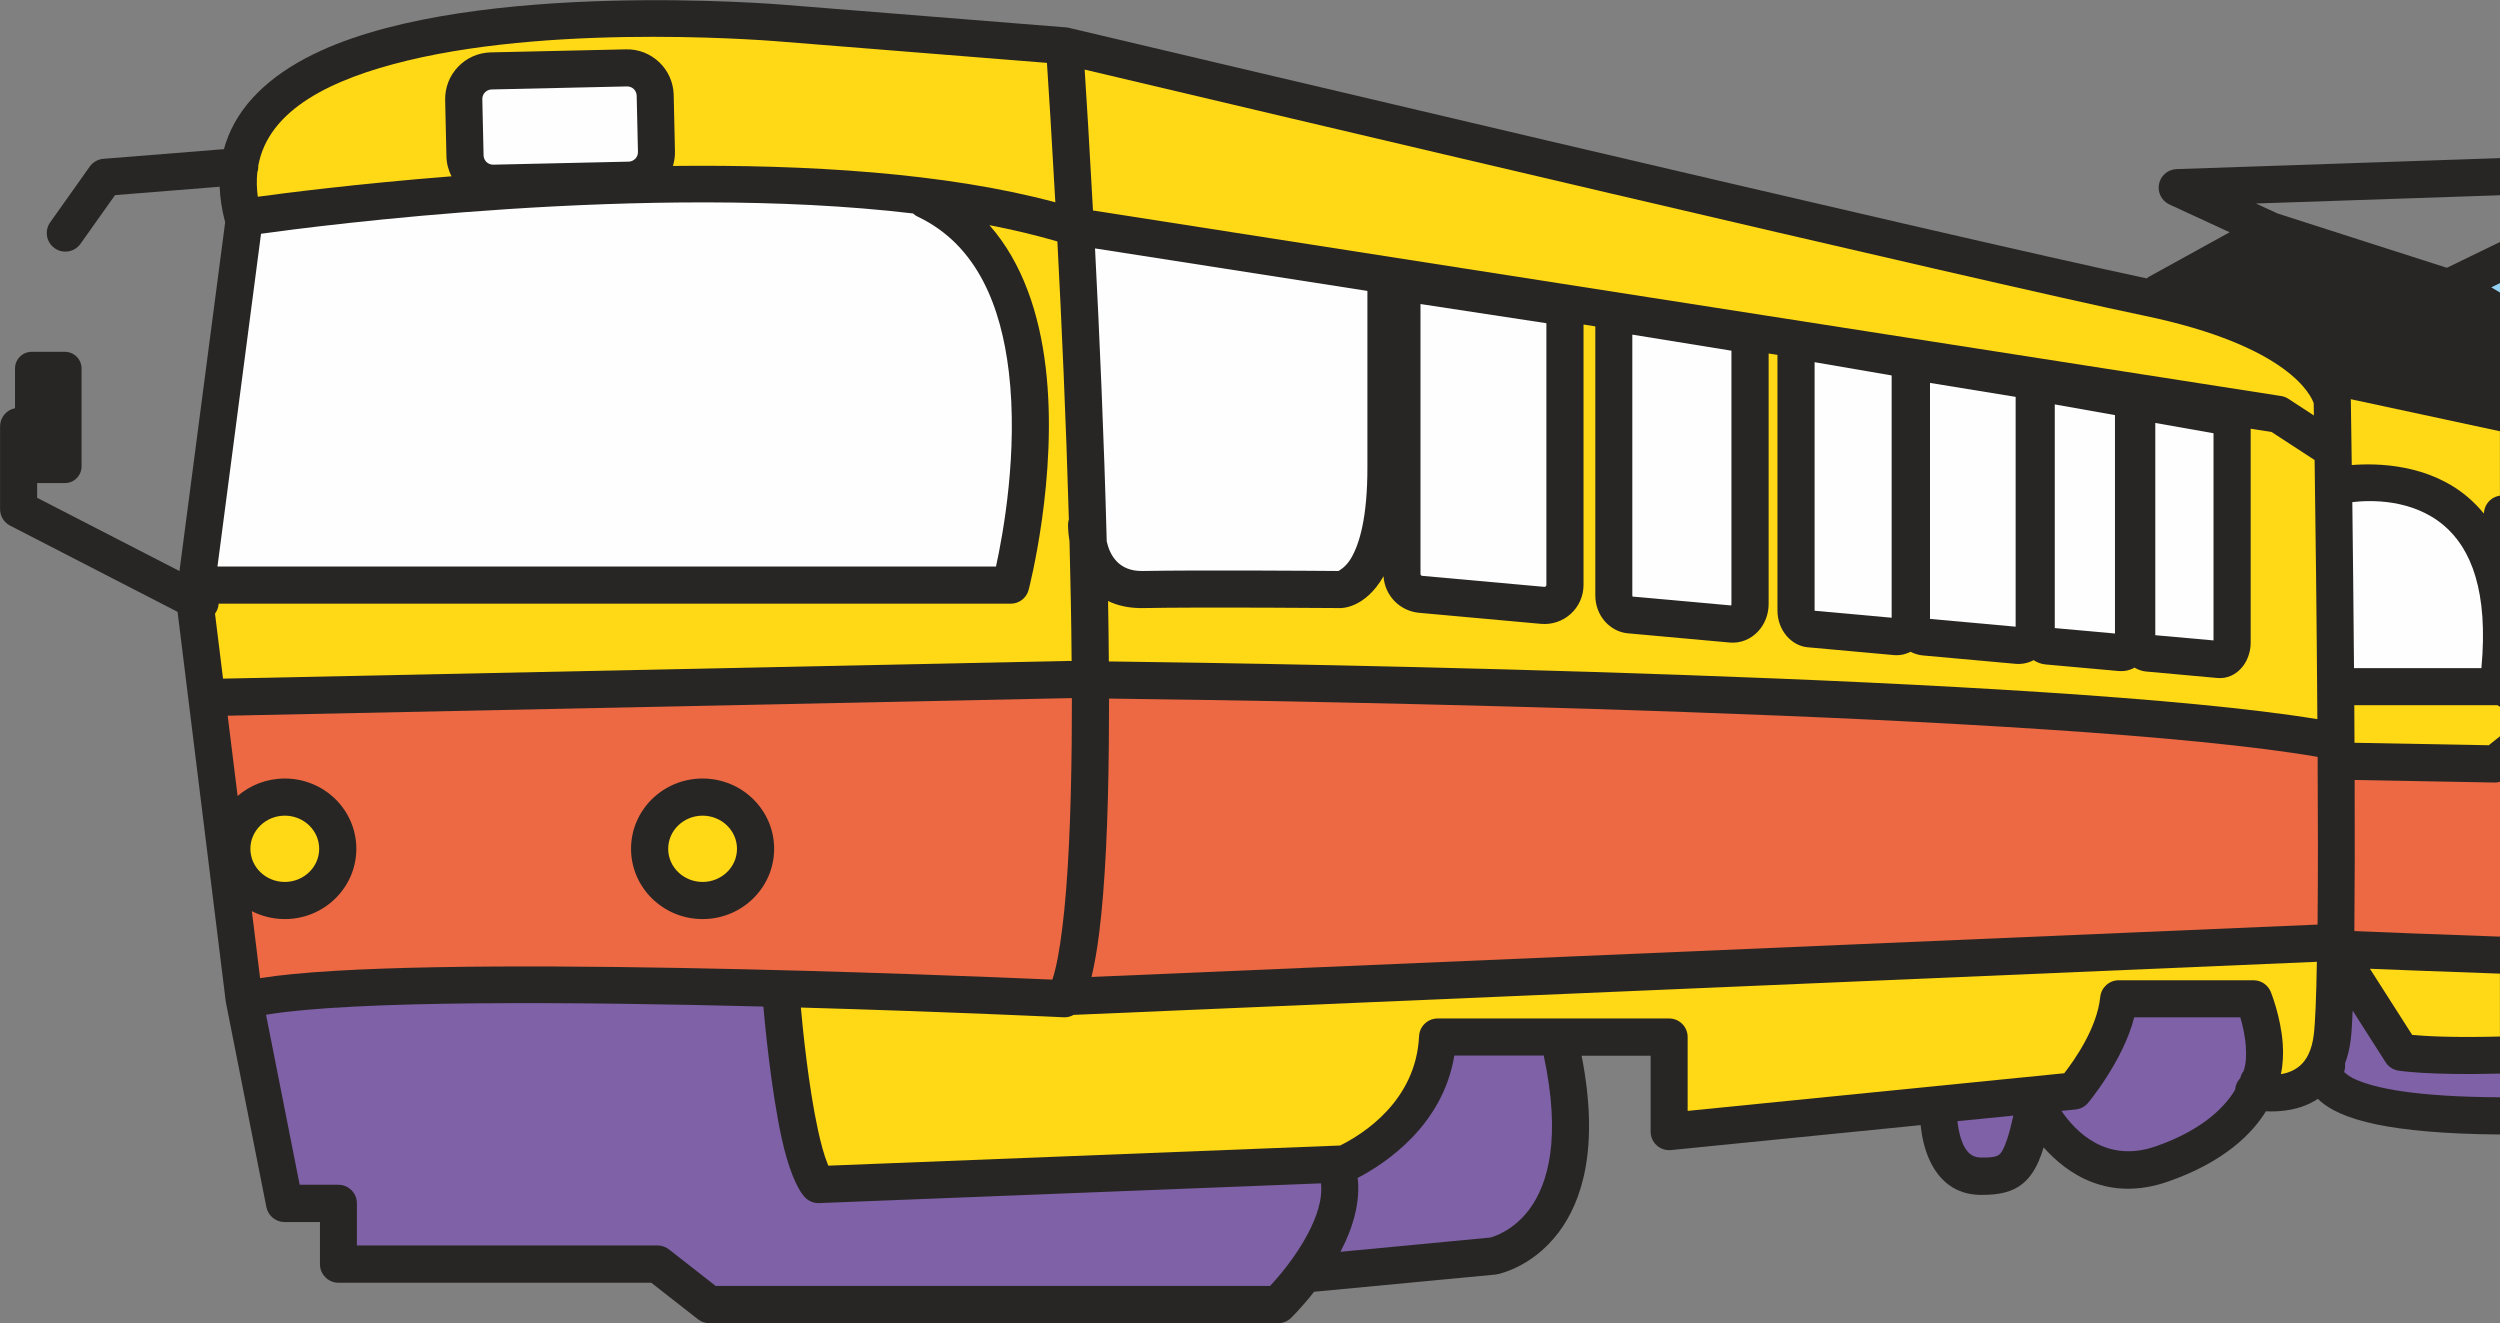 <?xml version="1.0" encoding="UTF-8"?> <!-- Creator: CorelDRAW 2019 (64-Bit) --> <svg xmlns="http://www.w3.org/2000/svg" xmlns:xlink="http://www.w3.org/1999/xlink" xml:space="preserve" width="51.628mm" height="27.323mm" style="shape-rendering:geometricPrecision; text-rendering:geometricPrecision; image-rendering:optimizeQuality; fill-rule:evenodd; clip-rule:evenodd" viewBox="0 0 354.65 187.69"><rect x="0" y="0" width="354.65" height="187.69" fill="#808080" stroke="none"/> <defs> <style type="text/css"> <![CDATA[ .fil4 {fill:#FEFEFE} .fil2 {fill:#FFD915} .fil3 {fill:#EC6943} .fil5 {fill:#94D1F3} .fil1 {fill:#7E61A6} .fil0 {fill:#282624} ]]> </style> </defs> <g id="Слой_x0020_1">  <g id="_2635067445376"> <path class="fil0" d="M31.75 21.16l-17.08 1.37c-0.78,0.06 -1.49,0.47 -1.94,1.1l-5.61 7.91c-0.84,1.18 -0.56,2.83 0.63,3.67 1.18,0.84 2.83,0.56 3.67,-0.63l4.9 -6.9 14.84 -1.19c0.06,1.59 0.31,3.27 0.78,5.05 0,0 -4.92,37.55 -6.48,49.47l-20.19 -10.39 0 -2.09 3.94 0c1.3,0 2.36,-1.06 2.36,-2.36l0 -13.9c0,-1.3 -1.06,-2.36 -2.36,-2.36l-4.72 0c-1.3,0 -2.36,1.06 -2.36,2.36l0 5.64c-1.21,0.24 -2.12,1.3 -2.12,2.58l0 11.74c0,0.99 0.55,1.89 1.43,2.34l23.75 12.23 6.83 55.23c0.01,0.06 0.02,0.13 0.03,0.19l5.74 29.02c0.25,1.23 1.33,2.12 2.58,2.12l5.02 0c0,0 0,5.98 0,5.98 0,1.45 1.18,2.63 2.63,2.63l44.37 0c0,0 6.62,5.18 6.62,5.18 0.46,0.36 1.03,0.56 1.62,0.56l80.68 0c0.69,0 1.34,-0.27 1.83,-0.74 0,0 1.49,-1.44 3.28,-3.72l25.63 -2.43c0.07,-0.01 0.15,-0.02 0.22,-0.03 0,0 4.98,-0.82 8.86,-5.99 3.2,-4.27 5.84,-11.8 3.24,-25.03l9.79 0c0,0 0,10.76 0,10.76 0,0.74 0.31,1.45 0.86,1.95 0.55,0.5 1.29,0.74 2.03,0.67l35.41 -3.54c0.15,1.44 0.51,3.4 1.35,5.14 1.26,2.62 3.48,4.74 7.19,4.76 2.65,0.01 4.46,-0.41 5.89,-1.56 0.89,-0.72 1.68,-1.74 2.34,-3.28 0.24,-0.55 0.46,-1.18 0.68,-1.9 3.39,3.81 9.21,7.77 17.62,4.86 8.21,-2.85 12.1,-7.02 13.91,-9.98 2,0.1 4.91,-0.13 7.38,-1.77 0.1,0.11 0.22,0.21 0.33,0.32 1.26,1.12 3.62,2.42 8.08,3.33 3.81,0.78 9.36,1.35 17.43,1.41l0 -126.61 -7.55 3.66 -24.03 -7.71c0,0 -3.05,-1.41 -3.05,-1.41l34.63 -1.17 0 -5.27 -45.89 1.56c-1.22,0.04 -2.25,0.91 -2.49,2.11 -0.24,1.2 0.37,2.4 1.48,2.91l8.54 3.94 -11.36 6.26c-0.14,0.08 -0.28,0.17 -0.41,0.28 -25.98,-5.47 -150.07,-34.88 -152.85,-35.53 -0.16,-0.04 -0.32,-0.07 -0.48,-0.08l-39.82 -3.19c-1.04,-0.09 -43.63,-3.6 -65.81,6.48 -6.35,2.89 -11.08,6.9 -13.19,12.16 -0.24,0.6 -0.45,1.22 -0.62,1.85z"></path> <path class="fil1" d="M108.31 142.79c-26.56,-0.68 -58.01,-0.93 -70.57,1.16l4.77 24.12 5.49 0c1.45,0 2.63,1.18 2.63,2.63 0,0 0,5.98 0,5.98l42.65 0c0.59,0 1.16,0.2 1.62,0.56 0,0 6.62,5.18 6.62,5.18 8.8,0 78.66,0 78.66,-0 1.2,-1.29 3.64,-4.11 5.39,-7.47 1.16,-2.23 2.08,-4.71 1.82,-7.08l-71.18 2.8c-0.73,0.03 -1.45,-0.25 -1.97,-0.77 -1.23,-1.23 -2.48,-4.43 -3.35,-8.42 -1.52,-6.95 -2.4,-16.43 -2.6,-18.69z"></path> <path class="fil1" d="M219 149.74l-12.69 0c-1.64,9.96 -9.8,15.32 -13.71,17.36 0.4,3.45 -0.67,7.06 -2.35,10.29 -0.03,0.06 -0.07,0.13 -0.1,0.19 7.33,-0.7 21.24,-2.02 21.24,-2.02 0.47,-0.12 3.25,-0.93 5.52,-3.95 2.76,-3.68 4.57,-10.26 2.08,-21.87z"></path> <path class="fil2" d="M328.69 136.44l-176.38 7.53c-0.42,0.24 -0.92,0.37 -1.43,0.34 0,0 -16.54,-0.79 -37.27,-1.38 0.26,2.91 1.08,11.22 2.44,17.43 0.4,1.83 0.84,3.48 1.34,4.7 0.04,0.1 0.08,0.2 0.12,0.3l72.6 -2.86c3.22,-1.6 10.76,-6.3 11.2,-15.51 0.07,-1.41 1.23,-2.51 2.63,-2.51l32.84 0c1.46,0 2.63,1.18 2.63,2.63 0,0 0,10.48 0,10.48 0,0 53.42,-5.34 53.42,-5.34 1.41,-1.81 4.66,-6.39 5.11,-10.82 0.14,-1.35 1.27,-2.37 2.62,-2.37l19.13 0c1.07,0 2.03,0.65 2.44,1.64 0,0 1.42,3.48 1.7,7.35 0.1,1.44 0.04,2.92 -0.26,4.33 0.88,-0.14 1.82,-0.47 2.63,-1.14 1.02,-0.84 1.76,-2.26 2.03,-4.44 0.21,-1.71 0.36,-5.4 0.44,-10.34z"></path> <path class="fil3" d="M32.3 101.53l1.41 11.39c1.78,-1.54 4.12,-2.48 6.69,-2.48 5.62,0 10.15,4.48 10.15,9.97 0,5.48 -4.53,9.97 -10.15,9.97 -1.68,0 -3.27,-0.41 -4.67,-1.12l1.17 9.5c22.09,-3.57 99.45,-0.36 112.39,0.21 0.58,-1.77 1.03,-4.27 1.41,-7.34 0.83,-6.65 1.22,-15.77 1.33,-26.07 0.02,-2.13 0.03,-4.3 0.03,-6.52 -0.2,-0 -0.34,-0 -0.4,-0l-119.36 2.49z"></path> <path class="fil3" d="M157.33 99.1c0,2.21 -0.01,4.39 -0.03,6.51 -0.1,10.54 -0.51,19.87 -1.36,26.67 -0.3,2.42 -0.67,4.54 -1.1,6.31l173.93 -7.43c0.07,-6.86 0.06,-15.21 0.01,-23.79 -36.31,-6.24 -145.27,-7.95 -171.45,-8.27z"></path> <path class="fil0" d="M99.67 110.44c-5.62,0 -10.15,4.48 -10.15,9.97 0,5.48 4.53,9.97 10.15,9.97 5.62,0 10.15,-4.49 10.15,-9.97 0,-5.48 -4.53,-9.97 -10.15,-9.97z"></path> <path class="fil2" d="M40.4 115.71c2.68,0 4.88,2.09 4.88,4.7 0,2.61 -2.21,4.7 -4.88,4.7 -2.68,0 -4.88,-2.09 -4.88,-4.7 0,-2.61 2.21,-4.7 4.88,-4.7z"></path> <path class="fil2" d="M99.67 115.71c2.67,0 4.88,2.09 4.88,4.7 0,2.61 -2.2,4.7 -4.88,4.7 -2.68,0 -4.88,-2.09 -4.88,-4.7 0,-2.61 2.21,-4.7 4.88,-4.7z"></path> <path class="fil2" d="M224.64 46.05l0 36.93c0,1.56 -0.65,3.04 -1.8,4.09 -1.15,1.05 -2.69,1.57 -4.23,1.43 -4.59,-0.42 -13.03,-1.18 -17.31,-1.57 -2.74,-0.25 -4.87,-2.47 -5.03,-5.19 -2.65,4.66 -6.12,4.52 -6.12,4.52l-0.09 0c0,0 -19.54,-0.16 -27.84,0 -2.04,0.04 -3.69,-0.35 -5.03,-1 0.05,2.89 0.09,5.76 0.11,8.57 25.92,0.33 133.96,2.05 171.44,8.19 -0.09,-14.11 -0.27,-28.17 -0.39,-36.76l-6.11 -3.98 -2.96 -0.46 0 30.33c0,1.27 -0.42,2.48 -1.1,3.36 -0.97,1.26 -2.32,1.79 -3.62,1.67 -2.69,-0.24 -7.62,-0.69 -10.12,-0.92 -0.56,-0.05 -1.12,-0.24 -1.63,-0.55 -0.72,0.4 -1.5,0.55 -2.27,0.48 -2.74,-0.25 -7.78,-0.7 -10.34,-0.93 -0.59,-0.05 -1.18,-0.26 -1.71,-0.61 -0.79,0.42 -1.68,0.6 -2.56,0.52 -3.5,-0.32 -9.91,-0.89 -13.17,-1.19 -0.61,-0.06 -1.19,-0.24 -1.73,-0.52 -0.74,0.38 -1.55,0.54 -2.35,0.47 -3.25,-0.3 -9.23,-0.84 -12.26,-1.11 -2.22,-0.2 -4.27,-2.33 -4.27,-5.25l0 -36.23 -1.25 -0.19 0 35.54c0,1.47 -0.56,2.88 -1.5,3.88 -1.09,1.17 -2.56,1.71 -4.02,1.58 -3.84,-0.35 -10.89,-0.98 -14.47,-1.31 -2.5,-0.23 -4.6,-2.48 -4.6,-5.39l0 -38.15 -1.66 -0.26z"></path> <path class="fil2" d="M140.36 31.94c4.75,5.39 7.09,12.67 7.98,20.17 1.83,15.41 -2.42,31.57 -2.42,31.57 -0.3,1.16 -1.35,1.96 -2.55,1.96l-112.35 0c-0.02,0.35 -0.12,0.71 -0.29,1.04 -0.07,0.13 -0.14,0.25 -0.23,0.36l1.14 9.23 119.94 -2.51c0.03,0 0.05,0 0.08,0l0.36 0.01c-0.04,-5.53 -0.15,-11.24 -0.3,-16.98 -0.23,-1.41 -0.21,-2.4 -0.21,-2.4 0.01,-0.24 0.05,-0.48 0.12,-0.7 -0.4,-14 -1.03,-27.94 -1.63,-39.44 -3.05,-0.89 -6.28,-1.66 -9.66,-2.31z"></path> <path class="fil4" d="M245.6 85.89l-14.01 -1.26c-0.02,-0.05 -0.03,-0.12 -0.03,-0.17 0,0 0,-36.99 0,-36.99l14.06 2.28 0 35.94c0,0.07 -0.01,0.14 -0.03,0.2z"></path> <path class="fil4" d="M219.37 45.85l0 37.13c0,0.08 -0.03,0.15 -0.09,0.2 -0.06,0.05 -0.13,0.08 -0.21,0.07l-17.31 -1.56c-0.14,-0.01 -0.25,-0.13 -0.25,-0.27 0,0 0,-38.29 0,-38.29l17.85 2.72z"></path> <path class="fil4" d="M155.34 35.23c0.63,12.2 1.28,26.94 1.66,41.57 0.42,1.88 1.63,4.27 5.11,4.2 7.8,-0.15 25.46,-0.02 27.75,-0 0.18,-0.09 1.04,-0.57 1.73,-1.69 1.31,-2.14 2.39,-6.02 2.39,-12.98l0 -25.06 -38.64 -6.03z"></path> <path class="fil4" d="M129.51 30.28c-37.38,-4.43 -84.79,1.81 -92.48,2.88l-6.18 47.21 110.44 0c1,-4.55 3.17,-16.31 1.82,-27.64 -1.08,-9.06 -4.36,-17.93 -12.92,-21.99 -0.26,-0.12 -0.48,-0.28 -0.68,-0.47z"></path> <path class="fil2" d="M153.87 9.86c0.26,3.99 0.7,11.08 1.18,20l168.56 26.32c0.37,0.06 0.72,0.19 1.03,0.4l3.61 2.36c-0.01,-0.82 -0.02,-1.41 -0.03,-1.74 -0.32,-0.95 -3.33,-8.11 -24.06,-12.42 -22.17,-4.61 -129.57,-30 -150.3,-34.91z"></path> <path class="fil2" d="M148.53 8.92l-37.6 -3.01c-0.01,-0 -0.01,-0 -0.02,-0 0,0 -30.74,-2.73 -53.15,2.69 -10.7,2.59 -19.66,6.91 -21.12,14.9 0.01,0.34 -0.03,0.66 -0.14,0.96 -0.11,1.08 -0.09,2.23 0.07,3.45 3.6,-0.49 13.93,-1.83 27.48,-2.9 -0.44,-0.86 -0.7,-1.82 -0.72,-2.85 0,0 -0.18,-7.97 -0.18,-7.97 -0.08,-3.65 2.82,-6.68 6.47,-6.76 0,0 19.19,-0.43 19.19,-0.43 3.65,-0.08 6.68,2.82 6.76,6.47 0,0 0.18,7.97 0.18,7.97 0.02,0.73 -0.09,1.44 -0.29,2.1 18.81,-0.21 38.69,0.95 54.25,5.16 -0.51,-9.24 -0.96,-16.35 -1.19,-19.77z"></path> <path class="fil4" d="M90.32 13.58l0.18 7.97c0.02,0.74 -0.57,1.36 -1.32,1.38 0,0 -19.2,0.43 -19.2,0.43 -0.75,0.02 -1.36,-0.57 -1.38,-1.32 0,0 -0.18,-7.97 -0.18,-7.97 -0.02,-0.74 0.57,-1.36 1.32,-1.38 0,0 19.2,-0.43 19.2,-0.43 0.75,-0.02 1.36,0.57 1.38,1.32z"></path> <path class="fil1" d="M285.61 158.26l-7.93 0.79c0.07,0.67 0.21,1.52 0.47,2.37 0.41,1.3 1.1,2.78 2.86,2.79 0.97,0 1.72,0.01 2.33,-0.26 0.51,-0.23 0.76,-0.73 1.08,-1.5 0.43,-1.03 0.8,-2.4 1.19,-4.19z"></path> <path class="fil1" d="M318.29 151.9c0.37,-1.08 0.38,-2.31 0.3,-3.48 -0.11,-1.56 -0.46,-3.04 -0.78,-4.1 0,0 -15.05,0 -15.05,0 -1.6,6.27 -6.57,12.16 -6.57,12.16 -0.44,0.51 -1.06,0.84 -1.74,0.91l-2.01 0.2c2.02,2.98 6.38,7.45 13.35,5.04 7.12,-2.47 10.1,-6.02 11.28,-8.04 0.04,-0.52 0.23,-1.02 0.56,-1.44 0.07,-0.09 0.13,-0.17 0.19,-0.26 0.09,-0.37 0.25,-0.7 0.48,-0.98z"></path> <path class="fil1" d="M354.65 152.3c-10.23,0.27 -14.42,-0.42 -14.42,-0.42 -0.74,-0.12 -1.4,-0.55 -1.8,-1.18l-4.68 -7.33c-0.07,1.81 -0.16,3.19 -0.27,4.07 -0.16,1.31 -0.45,2.45 -0.82,3.44 0.05,0.4 0,0.81 -0.13,1.19 0.22,0.2 0.75,0.65 1.39,0.95 2.99,1.41 8.98,2.58 20.74,2.64l0 -3.35z"></path> <path class="fil2" d="M336.2 137.43c2.56,4 5.99,9.38 5.99,9.38 1.77,0.17 5.73,0.41 12.45,0.23l0 -8.92c-7.71,-0.27 -14.24,-0.52 -18.45,-0.69z"></path> <path class="fil3" d="M354.65 110.91c-0.25,0.07 -0.5,0.1 -0.76,0.1l-19.86 -0.36c0.03,7.77 0.02,15.22 -0.04,21.43 3.78,0.16 11.35,0.47 20.66,0.79l0 -21.96z"></path> <path class="fil2" d="M333.98 100.04c0.01,1.77 0.02,3.55 0.03,5.33l19.04 0.35 1.61 -1.28 0 -4.17c-0.13,-0.07 -0.25,-0.15 -0.37,-0.23l-20.3 0zm20.67 -38.86l-21.17 -4.55c0,0.06 0.01,0.12 0.01,0.19 0,0 0.06,3.51 0.13,9.15 3.63,-0.29 10.91,-0.16 16.47,4.56 0.79,0.68 1.56,1.45 2.28,2.33 0.02,-0.74 0.35,-1.45 0.91,-1.93 0.39,-0.34 0.86,-0.55 1.36,-0.62l0 -9.13z"></path> <path class="fil4" d="M333.94 94.78l18.07 0c1.02,-10.92 -1.49,-16.98 -5.31,-20.23 -4.49,-3.81 -10.45,-3.62 -13,-3.32 0.08,6.6 0.17,14.88 0.24,23.55z"></path> <polygon class="fil4" points="305.75,90.11 305.75,60 314.01,61.46 314.01,90.85 "></polygon> <polygon class="fil4" points="291.49,89.1 291.49,57.37 300.03,58.89 300.03,89.87 "></polygon> <path class="fil4" d="M273.79 54.32l0 33.25c0,0.08 -0,0.15 -0,0.23l12.15 1.1 0 -32.6 -12.15 -1.98z"></path> <path class="fil4" d="M268.35 53.26l0 34.37 -10.93 -0.99 -0 -0.06c0,0 0,-35.2 0,-35.2l10.93 1.88z"></path> <polygon class="fil5" points="353.41,40.76 354.65,41.5 354.65,40.16 "></polygon> </g> </g> </svg> 